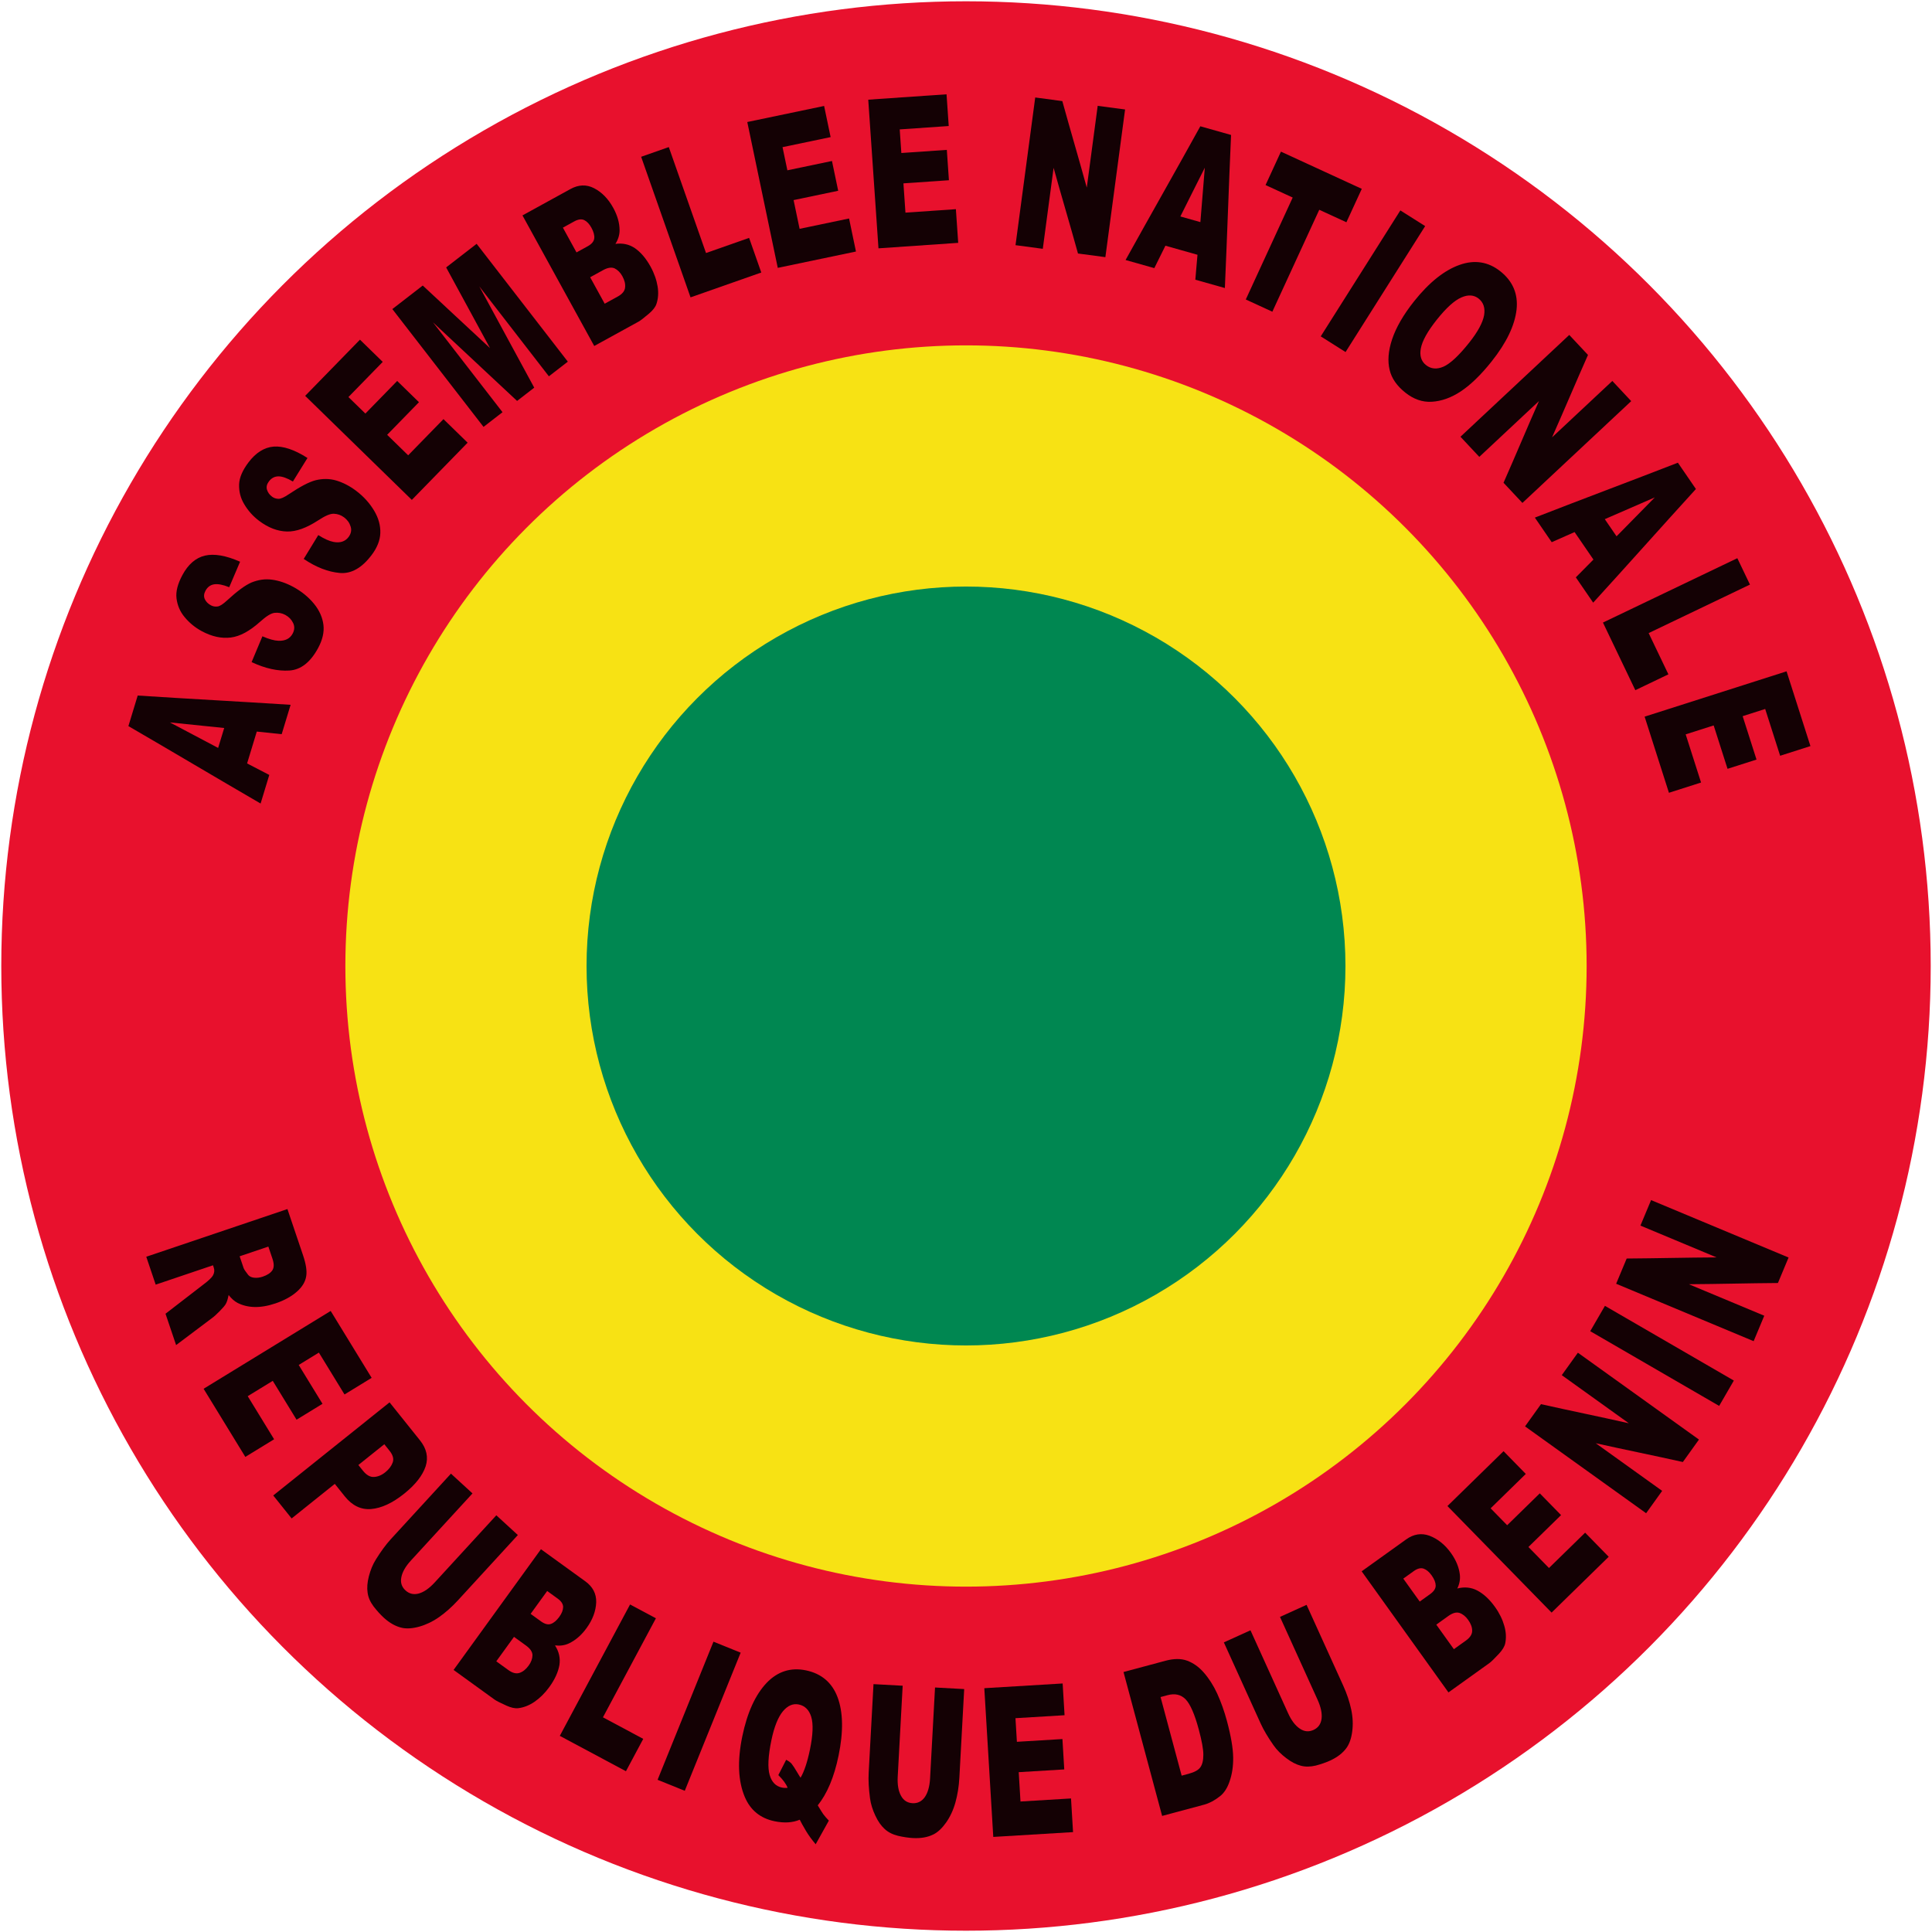 <?xml version="1.0" encoding="UTF-8" standalone="no"?>
<!-- Created with Inkscape (http://www.inkscape.org/) -->

<svg
   xmlns:dc="http://purl.org/dc/elements/1.1/"
   xmlns:cc="http://creativecommons.org/ns#"
   xmlns:rdf="http://www.w3.org/1999/02/22-rdf-syntax-ns#"
   xmlns:svg="http://www.w3.org/2000/svg"
   xmlns="http://www.w3.org/2000/svg"
   xmlns:sodipodi="http://sodipodi.sourceforge.net/DTD/sodipodi-0.dtd"
   xmlns:inkscape="http://www.inkscape.org/namespaces/inkscape"
   width="600.8"
   height="600.8"
   viewBox="0 0 600.8 600.8"
   id="svg2"
   version="1.1"
   inkscape:version="0.91 r13725"
   sodipodi:docname="Logo_of_the_National_Assembly_of_Benin.svg">
  <defs
     id="defs4">
    <pattern
       y="0"
       x="0"
       height="6"
       width="6"
       patternUnits="userSpaceOnUse"
       id="EMFhbasepattern" />
  </defs>
  <sodipodi:namedview
     id="base"
     pagecolor="#ffffff"
     bordercolor="#666666"
     borderopacity="1.0"
     inkscape:pageopacity="0.0"
     inkscape:pageshadow="2"
     inkscape:zoom="0.98994949"
     inkscape:cx="351.50681"
     inkscape:cy="244.62973"
     inkscape:document-units="px"
     inkscape:current-layer="layer1"
     showgrid="false"
     units="px"
     fit-margin-top="0.4"
     fit-margin-left="0.4"
     fit-margin-right="0.4"
     fit-margin-bottom="0.4"
     inkscape:window-width="1920"
     inkscape:window-height="1057"
     inkscape:window-x="-8"
     inkscape:window-y="-8"
     inkscape:window-maximized="1" />
  <g
     inkscape:label="Layer 1"
     inkscape:groupmode="layer"
     id="layer1"
     transform="translate(0.4,-451.962)">
    <circle
       style="opacity:1;fill:#e8112d;fill-opacity:1;stroke:none;stroke-width:1;stroke-linejoin:miter;stroke-miterlimit:4;stroke-dasharray:none;stroke-dashoffset:0;stroke-opacity:1"
       id="path4136"
       cx="300"
       cy="752.362"
       r="300" />
    <circle
       r="193"
       cy="752.362"
       cx="300"
       id="circle4237"
       style="opacity:1;fill:#f7e214;fill-opacity:1;stroke:none;stroke-width:1;stroke-linejoin:miter;stroke-miterlimit:4;stroke-dasharray:none;stroke-dashoffset:0;stroke-opacity:1" />
    <circle
       style="opacity:1;fill:#008751;fill-opacity:1;stroke:none;stroke-width:1;stroke-linejoin:miter;stroke-miterlimit:4;stroke-dasharray:none;stroke-dashoffset:0;stroke-opacity:1"
       id="circle4239"
       cx="300"
       cy="752.362"
       r="118" />
    <path
       id="path4272"
       d="m 79.454,679.461 c -1.003,3.299 -2.006,6.598 -3.012,9.906 2.3,1.185 4.592,2.395 6.901,3.583 -0.902,2.966 -1.801,5.923 -2.703,8.889 -13.737,-7.967 -27.373,-16.11 -41.11,-24.077 0.962,-3.162 1.926,-6.333 2.89,-9.504 15.844,1.036 31.708,1.854 47.554,2.881 -0.925,3.043 -1.853,6.094 -2.778,9.137 -2.584,-0.281 -5.167,-0.535 -7.743,-0.814 z m -10.134,-1.111 c -5.63,-0.591 -11.255,-1.135 -16.891,-1.737 5.02,2.628 9.995,5.308 15.007,7.933 0.629,-2.068 1.255,-4.128 1.884,-6.196 z"
       style="opacity:0.912;fill:#000000;fill-opacity:1;fill-rule:evenodd;stroke:none;stroke-width:1.284;stroke-miterlimit:4;stroke-dasharray:none"
       inkscape:connector-curvature="0" />
    <path
       id="path4274"
       d="m 77.842,657.861 c 1.117,-2.676 2.25,-5.343 3.363,-8.031 2.04,0.898 3.687,1.35 4.999,1.398 2.087,0.071 3.555,-0.66 4.386,-2.201 0.624,-1.156 0.683,-2.27 0.152,-3.349 -0.512,-1.058 -1.308,-1.894 -2.424,-2.496 -1.061,-0.572 -2.164,-0.762 -3.313,-0.641 -1.157,0.117 -2.667,1.098 -4.581,2.827 -3.179,2.822 -6.135,4.475 -9.01,4.842 -2.876,0.367 -5.892,-0.256 -9.089,-1.981 -2.09,-1.128 -3.868,-2.605 -5.324,-4.375 -1.473,-1.759 -2.253,-3.723 -2.517,-5.865 -0.246,-2.102 0.39,-4.51 1.849,-7.214 1.786,-3.31 4.11,-5.344 6.995,-6.031 2.88,-0.659 6.519,-0.055 10.932,1.9 -1.12,2.644 -2.268,5.283 -3.38,7.931 -1.942,-0.794 -3.505,-1.08 -4.684,-0.903 -1.199,0.196 -2.082,0.866 -2.689,1.99 -0.509,0.943 -0.586,1.805 -0.223,2.61 0.387,0.818 1.008,1.447 1.902,1.93 0.641,0.346 1.325,0.461 2.063,0.362 0.73,-0.083 1.708,-0.723 2.955,-1.877 3.099,-2.845 5.628,-4.748 7.654,-5.604 2.045,-0.815 4.14,-1.157 6.317,-0.855 2.182,0.294 4.363,1.025 6.595,2.229 2.612,1.409 4.771,3.184 6.484,5.275 1.716,2.104 2.654,4.305 2.927,6.564 0.273,2.259 -0.29,4.665 -1.647,7.181 -2.376,4.402 -5.353,6.775 -8.951,7.005 -3.595,0.222 -7.493,-0.622 -11.739,-2.62"
       style="opacity:0.912;fill:#000000;fill-opacity:1;fill-rule:evenodd;stroke:none;stroke-width:1.284;stroke-miterlimit:4;stroke-dasharray:none"
       inkscape:connector-curvature="0" />
    <path
       id="path4276"
       d="m 94.043,625.777 c 1.504,-2.469 3.032,-4.941 4.534,-7.423 1.881,1.196 3.445,1.885 4.735,2.131 2.047,0.393 3.614,-0.115 4.669,-1.512 0.781,-1.034 1.019,-2.141 0.651,-3.28 -0.341,-1.131 -1.007,-2.07 -2.019,-2.834 -0.962,-0.726 -2.019,-1.088 -3.178,-1.135 -1.161,-0.059 -2.803,0.682 -4.956,2.101 -3.563,2.302 -6.741,3.495 -9.639,3.423 -2.898,-0.072 -5.785,-1.144 -8.685,-3.334 -1.895,-1.431 -3.429,-3.16 -4.596,-5.138 -1.19,-1.962 -1.669,-4.014 -1.606,-6.171 0.075,-2.115 1.068,-4.399 2.925,-6.859 2.261,-2.994 4.872,-4.661 7.827,-4.903 2.946,-0.216 6.447,0.939 10.513,3.539 -1.507,2.444 -3.041,4.879 -4.536,7.321 -1.8,-1.079 -3.302,-1.597 -4.493,-1.602 -1.215,0.012 -2.189,0.541 -2.964,1.568 -0.646,0.856 -0.847,1.689 -0.61,2.539 0.258,0.867 0.772,1.59 1.583,2.202 0.581,0.439 1.24,0.656 1.985,0.67 0.734,0.028 1.798,-0.456 3.205,-1.409 3.488,-2.336 6.282,-3.842 8.414,-4.382 2.15,-0.504 4.267,-0.517 6.379,0.104 2.101,0.635 4.152,1.68 6.176,3.208 2.369,1.788 4.229,3.876 5.606,6.203 1.389,2.325 1.978,4.65 1.906,6.924 -0.071,2.274 -0.992,4.568 -2.709,6.842 -3.02,3.999 -6.321,5.895 -9.908,5.57 -3.587,-0.324 -7.318,-1.742 -11.208,-4.366"
       style="opacity:0.912;fill:#000000;fill-opacity:1;fill-rule:evenodd;stroke:none;stroke-width:1.284;stroke-miterlimit:4;stroke-dasharray:none"
       inkscape:connector-curvature="0" />
    <path
       id="path4278"
       d="m 94.498,575.06 c 5.683,-5.826 11.359,-11.645 17.041,-17.47 2.356,2.299 4.726,4.61 7.082,6.908 -3.555,3.645 -7.111,7.29 -10.666,10.935 1.758,1.714 3.515,3.429 5.266,5.137 3.293,-3.376 6.593,-6.759 9.893,-10.142 2.26,2.204 4.52,4.409 6.773,6.607 -3.3,3.383 -6.599,6.766 -9.893,10.142 2.176,2.123 4.352,4.245 6.535,6.374 3.655,-3.747 7.311,-7.495 10.978,-11.255 2.504,2.443 5.009,4.886 7.513,7.329 -5.782,5.928 -11.571,11.862 -17.353,17.79 -11.054,-10.783 -22.109,-21.566 -33.169,-32.355"
       style="opacity:0.912;fill:#000000;fill-opacity:1;fill-rule:evenodd;stroke:none;stroke-width:1.284;stroke-miterlimit:4;stroke-dasharray:none"
       inkscape:connector-curvature="0" />
    <path
       id="path4280"
       d="m 121.606,548.075 c 3.151,-2.439 6.308,-4.883 9.459,-7.321 6.952,6.515 13.964,12.962 20.912,19.457 -4.56,-8.344 -9.057,-16.737 -13.636,-25.089 3.165,-2.45 6.322,-4.894 9.48,-7.338 9.457,12.219 18.909,24.431 28.361,36.642 -1.964,1.52 -3.935,3.046 -5.892,4.56 -7.211,-9.317 -14.417,-18.627 -21.629,-27.944 5.721,10.471 11.346,20.993 17.073,31.471 -1.78,1.378 -3.56,2.756 -5.333,4.128 -8.7,-8.176 -17.469,-16.265 -26.157,-24.439 7.212,9.317 14.418,18.627 21.629,27.944 -1.971,1.526 -3.935,3.046 -5.906,4.571 -9.452,-12.212 -18.904,-24.423 -28.361,-36.642"
       style="opacity:0.912;fill:#000000;fill-opacity:1;fill-rule:evenodd;stroke:none;stroke-width:1.284;stroke-miterlimit:4;stroke-dasharray:none"
       inkscape:connector-curvature="0" />
    <path
       id="path4282"
       d="m 162.075,518.948 c 4.979,-2.736 9.958,-5.473 14.937,-8.209 2.49,-1.368 4.947,-1.477 7.337,-0.245 2.382,1.236 4.387,3.254 5.955,6.107 1.321,2.404 1.962,4.72 1.971,6.963 0,1.479 -0.452,2.906 -1.297,4.243 2.237,-0.306 4.285,0.118 6.082,1.348 1.802,1.257 3.439,3.159 4.851,5.729 1.161,2.112 1.863,4.169 2.192,6.195 0.328,2.026 0.159,3.833 -0.368,5.395 -0.32,0.976 -1.099,1.969 -2.298,2.997 -1.589,1.356 -2.695,2.2 -3.275,2.518 -4.588,2.521 -9.183,5.047 -13.771,7.568 -7.438,-13.533 -14.875,-27.067 -22.317,-40.608 z m 16.802,11.507 c 1.159,-0.637 2.309,-1.269 3.476,-1.91 1.245,-0.684 1.932,-1.493 2.044,-2.457 0.102,-0.928 -0.181,-2.035 -0.878,-3.304 -0.658,-1.198 -1.407,-1.967 -2.245,-2.379 -0.861,-0.399 -1.884,-0.257 -3.098,0.409 -1.182,0.65 -2.357,1.295 -3.531,1.94 1.408,2.562 2.82,5.131 4.232,7.701 z m 8.767,15.953 c 1.362,-0.749 2.717,-1.493 4.071,-2.237 1.37,-0.753 2.144,-1.681 2.264,-2.763 0.14,-1.062 -0.117,-2.235 -0.836,-3.543 -0.654,-1.19 -1.48,-1.988 -2.428,-2.452 -0.954,-0.42 -2.151,-0.224 -3.537,0.538 -1.354,0.744 -2.701,1.484 -4.055,2.229 1.507,2.743 3.015,5.486 4.522,8.229 z"
       style="opacity:0.912;fill:#000000;fill-opacity:1;fill-rule:evenodd;stroke:none;stroke-width:1.284;stroke-miterlimit:4;stroke-dasharray:none"
       inkscape:connector-curvature="0" />
    <path
       id="path4284"
       d="m 198.979,500.718 c 2.866,-1.007 5.731,-2.014 8.597,-3.02 3.858,10.98 7.718,21.968 11.576,32.948 4.467,-1.569 8.934,-3.139 13.401,-4.708 1.264,3.598 2.522,7.179 3.783,10.768 -7.324,2.573 -14.665,5.152 -21.997,7.729 -5.119,-14.569 -10.238,-29.139 -15.36,-43.716"
       style="opacity:0.912;fill:#000000;fill-opacity:1;fill-rule:evenodd;stroke:none;stroke-width:1.284;stroke-miterlimit:4;stroke-dasharray:none"
       inkscape:connector-curvature="0" />
    <path
       id="path4286"
       d="m 231.988,489.905 c 7.966,-1.665 15.923,-3.328 23.889,-4.992 0.673,3.222 1.35,6.462 2.024,9.684 -4.984,1.042 -9.968,2.083 -14.953,3.125 0.502,2.403 1.004,4.807 1.505,7.201 4.626,-0.967 9.243,-1.932 13.868,-2.898 0.646,3.09 1.292,6.18 1.935,9.261 -4.626,0.967 -9.243,1.932 -13.868,2.898 0.622,2.976 1.244,5.951 1.867,8.936 5.124,-1.071 10.257,-2.144 15.381,-3.214 0.716,3.425 1.431,6.849 2.147,10.274 -8.097,1.692 -16.212,3.388 -24.318,5.082 -3.159,-15.116 -6.318,-30.232 -9.479,-45.356"
       style="opacity:0.912;fill:#000000;fill-opacity:1;fill-rule:evenodd;stroke:none;stroke-width:1.284;stroke-miterlimit:4;stroke-dasharray:none"
       inkscape:connector-curvature="0" />
    <path
       id="path4288"
       d="m 269.602,482.959 c 8.119,-0.559 16.238,-1.117 24.348,-1.675 0.226,3.284 0.453,6.586 0.679,9.87 -5.08,0.35 -10.16,0.699 -15.24,1.049 0.169,2.45 0.337,4.899 0.505,7.34 4.715,-0.324 9.429,-0.649 14.143,-0.973 0.217,3.149 0.433,6.299 0.65,9.439 -4.715,0.324 -9.429,0.649 -14.144,0.973 0.209,3.033 0.417,6.065 0.627,9.107 5.231,-0.36 10.463,-0.72 15.685,-1.079 0.24,3.49 0.48,6.981 0.721,10.471 -8.261,0.569 -16.532,1.138 -24.793,1.706 -1.06,-15.406 -2.12,-30.812 -3.181,-46.227"
       style="opacity:0.912;fill:#000000;fill-opacity:1;fill-rule:evenodd;stroke:none;stroke-width:1.284;stroke-miterlimit:4;stroke-dasharray:none"
       inkscape:connector-curvature="0" />
    <path
       id="path4290"
       d="m 321.525,482.276 c 2.816,0.376 5.614,0.749 8.43,1.125 2.478,8.987 5.143,17.926 7.603,26.91 1.132,-8.487 2.262,-16.956 3.395,-25.443 2.833,0.378 5.685,0.758 8.518,1.137 -2.043,15.316 -4.087,30.631 -6.128,45.929 -2.833,-0.378 -5.685,-0.758 -8.518,-1.137 -2.454,-8.893 -5.113,-17.74 -7.583,-26.653 -1.12,8.398 -2.241,16.796 -3.361,25.193 -2.816,-0.376 -5.649,-0.754 -8.483,-1.132 2.041,-15.298 4.085,-30.613 6.128,-45.929"
       style="opacity:0.912;fill:#000000;fill-opacity:1;fill-rule:evenodd;stroke:none;stroke-width:1.284;stroke-miterlimit:4;stroke-dasharray:none"
       inkscape:connector-curvature="0" />
    <path
       id="path4292"
       d="m 371.986,531.188 c -3.318,-0.937 -6.654,-1.878 -9.973,-2.815 -1.141,2.332 -2.294,4.642 -3.452,6.969 -2.975,-0.84 -5.949,-1.679 -8.941,-2.524 7.688,-13.885 15.572,-27.677 23.247,-41.585 3.198,0.903 6.379,1.801 9.56,2.698 -0.712,15.873 -1.219,31.747 -1.926,47.603 -3.061,-0.864 -6.121,-1.728 -9.182,-2.592 0.23,-2.589 0.42,-5.171 0.667,-7.755 z m 0.899,-10.157 c 0.478,-5.64 0.9,-11.278 1.378,-16.918 -2.524,5.063 -5.095,10.094 -7.602,15.162 2.063,0.582 4.144,1.17 6.224,1.757 z"
       style="opacity:0.912;fill:#000000;fill-opacity:1;fill-rule:evenodd;stroke:none;stroke-width:1.284;stroke-miterlimit:4;stroke-dasharray:none"
       inkscape:connector-curvature="0" />
    <path
       id="path4294"
       d="m 397.939,499.117 c 8.375,3.854 16.749,7.709 25.14,11.571 -1.594,3.464 -3.189,6.928 -4.783,10.392 -2.808,-1.292 -5.632,-2.592 -8.44,-3.884 -4.866,10.572 -9.724,21.128 -14.589,31.7 -2.759,-1.27 -5.518,-2.54 -8.261,-3.802 4.866,-10.572 9.724,-21.128 14.589,-31.7 -2.824,-1.3 -5.632,-2.592 -8.44,-3.884 1.594,-3.464 3.189,-6.928 4.783,-10.392"
       style="opacity:0.912;fill:#000000;fill-opacity:1;fill-rule:evenodd;stroke:none;stroke-width:1.284;stroke-miterlimit:4;stroke-dasharray:none"
       inkscape:connector-curvature="0" />
    <path
       id="path4296"
       d="m 435.07,517.395 c 2.567,1.623 5.15,3.255 7.717,4.878 -8.256,13.061 -16.512,26.122 -24.758,39.167 -2.567,-1.623 -5.15,-3.255 -7.717,-4.878 8.246,-13.046 16.502,-26.106 24.758,-39.167"
       style="opacity:0.912;fill:#000000;fill-opacity:1;fill-rule:evenodd;stroke:none;stroke-width:1.284;stroke-miterlimit:4;stroke-dasharray:none"
       inkscape:connector-curvature="0" />
    <path
       id="path4298"
       d="m 439.346,545.649 c 4.705,-5.911 9.444,-9.656 14.145,-11.317 4.687,-1.672 8.947,-0.971 12.694,2.011 3.844,3.06 5.556,7.02 5.023,11.907 -0.558,4.89 -3.102,10.267 -7.751,16.108 -3.361,4.222 -6.6,7.345 -9.62,9.332 -3.079,2.032 -6.068,3.033 -8.994,3.21 -2.901,0.174 -5.648,-0.794 -8.22,-2.841 -2.586,-2.058 -4.274,-4.413 -4.887,-7.085 -0.652,-2.68 -0.451,-5.831 0.766,-9.483 1.217,-3.652 3.484,-7.619 6.844,-11.841 z m 7.082,5.705 c -2.924,3.673 -4.549,6.633 -4.984,8.93 -0.435,2.297 0.111,4.02 1.607,5.21 1.524,1.213 3.367,1.393 5.435,0.487 2.079,-0.92 4.753,-3.39 7.979,-7.443 2.711,-3.406 4.232,-6.264 4.645,-8.533 0.388,-2.266 -0.198,-3.997 -1.694,-5.188 -1.44,-1.146 -3.23,-1.307 -5.382,-0.353 -2.13,0.926 -4.683,3.216 -7.607,6.889 z"
       style="opacity:0.912;fill:#000000;fill-opacity:1;fill-rule:evenodd;stroke:none;stroke-width:1.284;stroke-miterlimit:4;stroke-dasharray:none"
       inkscape:connector-curvature="0" />
    <path
       id="path4300"
       d="m 487.599,556.116 c 1.941,2.074 3.882,4.149 5.823,6.223 -3.787,8.511 -7.387,17.116 -11.174,25.626 6.252,-5.85 12.491,-11.688 18.743,-17.538 1.965,2.1 3.918,4.188 5.872,6.275 -11.282,10.557 -22.565,21.114 -33.834,31.659 -1.953,-2.087 -3.906,-4.175 -5.872,-6.275 3.734,-8.436 7.28,-16.967 11.027,-25.415 -6.186,5.789 -12.372,11.577 -18.559,17.366 -1.953,-2.087 -3.906,-4.175 -5.86,-6.262 11.269,-10.545 22.552,-21.102 33.834,-31.659"
       style="opacity:0.912;fill:#000000;fill-opacity:1;fill-rule:evenodd;stroke:none;stroke-width:1.284;stroke-miterlimit:4;stroke-dasharray:none"
       inkscape:connector-curvature="0" />
    <path
       id="path4302"
       d="m 495.115,625.971 c -1.95,-2.844 -3.91,-5.702 -5.86,-8.546 -2.369,1.061 -4.734,2.098 -7.113,3.145 -1.748,-2.549 -3.496,-5.098 -5.244,-7.647 14.784,-5.762 29.67,-11.312 44.479,-17.07 1.869,2.726 3.739,5.452 5.608,8.178 -10.707,11.74 -21.247,23.626 -31.949,35.341 -1.798,-2.623 -3.597,-5.246 -5.396,-7.868 1.834,-1.842 3.643,-3.689 5.476,-5.532 z m 7.192,-7.228 c 3.988,-4.013 7.91,-8.089 11.898,-12.102 -5.18,2.274 -10.376,4.494 -15.556,6.768 1.212,1.768 2.435,3.551 3.658,5.334 z"
       style="opacity:0.912;fill:#000000;fill-opacity:1;fill-rule:evenodd;stroke:none;stroke-width:1.284;stroke-miterlimit:4;stroke-dasharray:none"
       inkscape:connector-curvature="0" />
    <path
       id="path4304"
       d="m 539.863,625.546 c 1.304,2.723 2.616,5.463 3.928,8.202 -10.496,5.027 -21.009,10.062 -31.505,15.089 2.045,4.27 4.098,8.556 6.143,12.826 -3.439,1.647 -6.862,3.287 -10.285,4.926 -3.357,-7.009 -6.722,-14.035 -10.071,-21.028 13.919,-6.666 27.855,-13.34 41.791,-20.015"
       style="opacity:0.912;fill:#000000;fill-opacity:1;fill-rule:evenodd;stroke:none;stroke-width:1.284;stroke-miterlimit:4;stroke-dasharray:none"
       inkscape:connector-curvature="0" />
    <path
       id="path4306"
       d="m 555.174,660.726 c 2.479,7.761 4.952,15.505 7.425,23.248 -3.136,1.001 -6.288,2.008 -9.424,3.01 -1.549,-4.851 -3.098,-9.701 -4.648,-14.552 -2.347,0.75 -4.678,1.494 -7.008,2.238 1.435,4.493 2.876,9.003 4.311,13.496 -3.016,0.963 -6.014,1.921 -9.013,2.879 -1.435,-4.493 -2.876,-9.003 -4.311,-13.496 -2.896,0.925 -5.792,1.85 -8.704,2.78 1.593,4.987 3.191,9.99 4.783,14.977 -3.324,1.062 -6.665,2.129 -9.99,3.191 -2.517,-7.88 -5.039,-15.777 -7.561,-23.674 14.702,-4.695 29.421,-9.396 44.139,-14.097"
       style="opacity:0.912;fill:#000000;fill-opacity:1;fill-rule:evenodd;stroke:none;stroke-width:1.284;stroke-miterlimit:4;stroke-dasharray:none"
       inkscape:connector-curvature="0" />
    <path
       id="path4308"
       d="m 45.084,842.776 c 14.639,-4.944 29.269,-9.886 43.9,-14.828 1.621,4.799 3.242,9.598 4.86,14.388 0.9,2.666 1.249,4.821 0.982,6.476 -0.25,1.65 -1.151,3.255 -2.827,4.755 -1.668,1.497 -3.9,2.76 -6.686,3.701 -2.429,0.82 -4.628,1.195 -6.623,1.134 -1.992,-0.053 -3.724,-0.515 -5.238,-1.286 -0.948,-0.5 -1.87,-1.32 -2.762,-2.443 -0.234,1.22 -0.507,2.151 -0.893,2.81 -0.241,0.44 -0.859,1.167 -1.832,2.165 -0.979,0.981 -1.75,1.704 -2.315,2.111 -3.777,2.813 -7.509,5.676 -11.287,8.489 -1.098,-3.25 -2.196,-6.5 -3.293,-9.75 3.973,-3.02 7.889,-6.125 11.854,-9.143 1.552,-1.166 2.497,-2.079 2.865,-2.703 0.487,-0.862 0.562,-1.68 0.299,-2.458 -0.086,-0.254 -0.172,-0.508 -0.257,-0.762 -5.939,2.006 -11.878,4.012 -17.817,6.018 -0.975,-2.886 -1.952,-5.781 -2.93,-8.675 z m 29.038,-0.143 c 0.409,1.21 0.821,2.429 1.226,3.631 0.137,0.406 0.599,1.099 1.38,2.089 0.379,0.504 0.985,0.836 1.855,0.939 0.87,0.102 1.765,-0.002 2.719,-0.324 1.414,-0.478 2.416,-1.137 2.983,-1.96 0.558,-0.82 0.579,-2.025 0.044,-3.607 -0.426,-1.261 -0.852,-2.522 -1.278,-3.783 -2.974,1.004 -5.948,2.009 -8.93,3.016 z"
       style="opacity:0.912;fill:#000000;fill-opacity:1;fill-rule:evenodd;stroke:none;stroke-width:1.284;stroke-miterlimit:4;stroke-dasharray:none"
       inkscape:connector-curvature="0" />
    <path
       id="path4310"
       d="m 102.433,859.632 c 4.245,6.932 8.496,13.873 12.741,20.805 -2.807,1.719 -5.622,3.443 -8.437,5.167 -2.659,-4.342 -5.314,-8.677 -7.973,-13.019 -2.094,1.282 -4.18,2.56 -6.274,3.842 2.468,4.03 4.936,8.06 7.399,12.082 -2.684,1.644 -5.377,3.293 -8.069,4.941 -2.463,-4.022 -4.931,-8.052 -7.399,-12.082 -2.585,1.583 -5.185,3.175 -7.785,4.768 2.734,4.464 5.473,8.936 8.206,13.4 -2.983,1.827 -5.959,3.65 -8.951,5.482 -4.325,-7.062 -8.65,-14.124 -12.975,-21.186 13.177,-8.07 26.346,-16.135 39.515,-24.199"
       style="opacity:0.912;fill:#000000;fill-opacity:1;fill-rule:evenodd;stroke:none;stroke-width:1.284;stroke-miterlimit:4;stroke-dasharray:none"
       inkscape:connector-curvature="0" />
    <path
       id="path4312"
       d="m 120.745,888.056 c 3.149,3.933 6.309,7.88 9.463,11.821 2.054,2.566 2.67,5.278 1.748,8.098 -0.939,2.8 -3.127,5.65 -6.679,8.494 -3.651,2.923 -7.071,4.493 -10.234,4.76 -3.164,0.279 -5.914,-1.056 -8.214,-3.929 -1.038,-1.297 -2.077,-2.594 -3.115,-3.891 -4.472,3.58 -8.945,7.161 -13.424,10.747 -1.909,-2.385 -3.813,-4.763 -5.717,-7.141 12.062,-9.656 24.118,-19.307 36.173,-28.958 z m -9.702,19.484 c 0.463,0.579 0.932,1.165 1.39,1.736 1.094,1.367 2.247,2.058 3.449,1.977 1.173,-0.046 2.369,-0.523 3.527,-1.451 1.137,-0.911 1.904,-1.925 2.305,-3.035 0.414,-1.109 0.087,-2.324 -0.985,-3.663 -0.541,-0.676 -1.077,-1.346 -1.619,-2.022 -2.689,2.153 -5.378,4.305 -8.067,6.458 z"
       style="opacity:0.912;fill:#000000;fill-opacity:1;fill-rule:evenodd;stroke:none;stroke-width:1.284;stroke-miterlimit:4;stroke-dasharray:none"
       inkscape:connector-curvature="0" />
    <path
       id="path4314"
       d="m 153.945,923.175 c 2.238,2.053 4.469,4.101 6.694,6.142 -6.227,6.786 -12.453,13.572 -18.68,20.357 -1.855,2.021 -3.779,3.722 -5.821,5.168 -2.037,1.427 -4.142,2.4 -6.194,2.971 -2.096,0.579 -3.881,0.675 -5.307,0.367 -1.99,-0.434 -3.897,-1.513 -5.721,-3.186 -1.053,-0.966 -2.102,-2.136 -3.158,-3.496 -1.032,-1.399 -1.659,-2.804 -1.844,-4.28 -0.222,-1.449 -0.105,-3.123 0.384,-5.043 0.502,-1.908 1.187,-3.672 2.184,-5.247 1.58,-2.541 3.133,-4.669 4.671,-6.346 6.227,-6.786 12.453,-13.572 18.68,-20.357 2.231,2.047 4.463,4.095 6.7,6.148 -6.372,6.945 -12.745,13.89 -19.124,20.841 -1.709,1.862 -2.699,3.602 -3.008,5.26 -0.322,1.646 0.124,2.983 1.296,4.058 1.159,1.063 2.529,1.393 4.13,0.97 1.594,-0.442 3.267,-1.604 4.993,-3.486 6.379,-6.951 12.751,-13.896 19.124,-20.841"
       style="opacity:0.912;fill:#000000;fill-opacity:1;fill-rule:evenodd;stroke:none;stroke-width:1.284;stroke-miterlimit:4;stroke-dasharray:none"
       inkscape:connector-curvature="0" />
    <path
       id="path4316"
       d="m 167.823,933.73 c 4.603,3.331 9.205,6.662 13.815,9.998 2.287,1.655 3.451,3.841 3.364,6.52 -0.104,2.689 -1.073,5.352 -2.987,7.997 -1.608,2.222 -3.43,3.779 -5.446,4.752 -1.336,0.643 -2.82,0.834 -4.383,0.647 1.233,1.892 1.713,3.926 1.382,6.074 -0.373,2.161 -1.398,4.461 -3.117,6.837 -1.413,1.953 -2.96,3.465 -4.656,4.635 -1.698,1.158 -3.391,1.776 -5.035,1.974 -1.026,0.123 -2.25,-0.152 -3.687,-0.803 -1.905,-0.857 -3.146,-1.489 -3.682,-1.876 -4.248,-3.074 -8.489,-6.144 -12.737,-9.218 9.059,-12.517 18.113,-25.027 27.167,-37.537 z m -3.212,20.102 c 1.071,0.775 2.142,1.55 3.213,2.325 1.158,0.838 2.177,1.121 3.09,0.804 0.888,-0.312 1.762,-1.034 2.617,-2.214 0.796,-1.1 1.171,-2.106 1.185,-3.039 -5e-4,-0.944 -0.573,-1.814 -1.695,-2.625 -1.093,-0.791 -2.171,-1.571 -3.264,-2.362 -1.714,2.368 -3.433,4.743 -5.147,7.111 z m -10.678,14.754 c 1.259,0.911 2.511,1.817 3.763,2.724 1.274,0.922 2.437,1.219 3.473,0.87 1.013,-0.333 1.968,-1.074 2.838,-2.276 0.796,-1.1 1.17,-2.195 1.179,-3.244 -0.029,-1.042 -0.711,-2.035 -1.998,-2.967 -1.245,-0.901 -2.497,-1.807 -3.749,-2.713 -1.83,2.528 -3.67,5.071 -5.505,7.606 z"
       style="opacity:0.912;fill:#000000;fill-opacity:1;fill-rule:evenodd;stroke:none;stroke-width:1.284;stroke-miterlimit:4;stroke-dasharray:none"
       inkscape:connector-curvature="0" />
    <path
       id="path4318"
       d="m 195.534,950.909 c 2.678,1.432 5.365,2.869 8.035,4.297 -5.488,10.263 -10.976,20.526 -16.468,30.796 4.175,2.233 8.35,4.465 12.533,6.702 -1.794,3.355 -3.588,6.71 -5.382,10.064 -6.854,-3.665 -13.707,-7.33 -20.568,-10.999 7.286,-13.626 14.568,-27.243 21.85,-40.861"
       style="opacity:0.912;fill:#000000;fill-opacity:1;fill-rule:evenodd;stroke:none;stroke-width:1.284;stroke-miterlimit:4;stroke-dasharray:none"
       inkscape:connector-curvature="0" />
    <path
       id="path4320"
       d="m 221.471,962.477 c 2.807,1.136 5.631,2.279 8.455,3.421 -5.792,14.315 -11.585,28.63 -17.381,42.953 -2.824,-1.143 -5.648,-2.285 -8.455,-3.421 5.788,-14.326 11.58,-28.641 17.381,-42.953"
       style="opacity:0.912;fill:#000000;fill-opacity:1;fill-rule:evenodd;stroke:none;stroke-width:1.284;stroke-miterlimit:4;stroke-dasharray:none"
       inkscape:connector-curvature="0" />
    <path
       id="path4322"
       d="m 253.9,1013.379 c 0.86,1.445 1.448,2.356 1.715,2.741 0.411,0.572 0.997,1.225 1.739,2.003 -1.355,2.457 -2.751,4.887 -4.099,7.355 -1.034,-1.224 -2.077,-2.578 -3.013,-4.139 -0.929,-1.597 -1.587,-2.743 -1.942,-3.496 -2.229,0.945 -4.841,1.095 -7.816,0.481 -4.392,-0.906 -7.507,-3.404 -9.264,-7.532 -2.068,-4.872 -2.38,-11.144 -0.789,-18.851 1.54,-7.461 4.09,-12.968 7.532,-16.61 3.435,-3.607 7.544,-4.908 12.242,-3.939 4.785,0.988 8.119,3.751 9.858,8.362 1.72,4.616 1.861,10.651 0.308,18.173 -1.387,6.721 -3.565,11.836 -6.473,15.451 z m -5.349,-8.598 c 1.116,-1.873 2.096,-4.765 2.92,-8.755 0.945,-4.58 1.069,-7.962 0.407,-10.146 -0.662,-2.184 -1.974,-3.475 -3.881,-3.868 -1.767,-0.365 -3.43,0.311 -4.933,2.113 -1.494,1.804 -2.715,4.803 -3.589,9.039 -1.022,4.95 -1.185,8.526 -0.534,10.763 0.642,2.236 1.944,3.533 3.807,3.917 0.612,0.126 1.199,0.156 1.773,0.072 -0.499,-1.297 -1.493,-2.576 -2.88,-3.946 0.802,-1.589 1.631,-3.172 2.433,-4.76 0.751,0.385 1.307,0.784 1.691,1.221 0.349,0.43 1.041,1.455 2.018,3.126 0.218,0.403 0.49,0.808 0.769,1.224 z"
       style="opacity:0.912;fill:#000000;fill-opacity:1;fill-rule:evenodd;stroke:none;stroke-width:1.284;stroke-miterlimit:4;stroke-dasharray:none"
       inkscape:connector-curvature="0" />
    <path
       id="path4324"
       d="m 290.366,976.726 c 3.015,0.164 6.039,0.329 9.072,0.494 -0.501,9.196 -1.002,18.392 -1.502,27.588 -0.149,2.739 -0.565,5.274 -1.233,7.688 -0.667,2.396 -1.667,4.485 -2.889,6.229 -1.26,1.778 -2.56,2.986 -3.867,3.653 -1.813,0.928 -3.981,1.306 -6.443,1.171 -1.427,-0.078 -2.989,-0.316 -4.65,-0.695 -1.686,-0.425 -3.071,-1.113 -4.16,-2.136 -1.083,-0.978 -2.055,-2.346 -2.888,-4.138 -0.842,-1.793 -1.424,-3.59 -1.663,-5.441 -0.393,-2.967 -0.536,-5.596 -0.412,-7.868 0.501,-9.196 1.002,-18.392 1.502,-27.588 3.024,0.165 6.039,0.329 9.072,0.494 -0.512,9.412 -1.025,18.823 -1.538,28.244 -0.137,2.524 0.202,4.497 1.017,5.973 0.796,1.476 1.999,2.225 3.578,2.312 1.57,0.086 2.847,-0.529 3.815,-1.873 0.942,-1.354 1.514,-3.313 1.652,-5.864 0.513,-9.421 1.026,-18.832 1.538,-28.244"
       style="opacity:0.912;fill:#000000;fill-opacity:1;fill-rule:evenodd;stroke:none;stroke-width:1.284;stroke-miterlimit:4;stroke-dasharray:none"
       inkscape:connector-curvature="0" />
    <path
       id="path4326"
       d="m 305.694,976.945 c 8.114,-0.489 16.247,-0.98 24.361,-1.469 0.198,3.286 0.397,6.589 0.596,9.875 -5.083,0.307 -10.165,0.613 -15.266,0.921 0.148,2.46 0.295,4.902 0.443,7.344 4.726,-0.285 9.452,-0.57 14.16,-0.854 0.189,3.142 0.38,6.302 0.569,9.444 -4.708,0.284 -9.434,0.569 -14.16,0.854 0.183,3.034 0.366,6.069 0.55,9.121 5.243,-0.316 10.469,-0.631 15.712,-0.948 0.21,3.483 0.42,6.967 0.631,10.468 -8.275,0.499 -16.55,0.998 -24.807,1.496 -0.93,-15.423 -1.859,-30.829 -2.789,-46.252"
       style="opacity:0.912;fill:#000000;fill-opacity:1;fill-rule:evenodd;stroke:none;stroke-width:1.284;stroke-miterlimit:4;stroke-dasharray:none"
       inkscape:connector-curvature="0" />
    <path
       id="path4328"
       d="m 348.98,971.915 c 4.366,-1.171 8.714,-2.338 13.08,-3.509 2.571,-0.69 4.804,-0.711 6.689,-0.025 1.869,0.691 3.634,1.893 5.19,3.692 1.568,1.777 2.988,3.966 4.181,6.551 1.18,2.607 2.2,5.444 3.016,8.484 1.286,4.795 1.917,8.593 1.948,11.397 0.04,2.839 -0.373,5.296 -1.106,7.392 -0.719,2.148 -1.752,3.673 -2.991,4.639 -1.709,1.352 -3.349,2.202 -4.92,2.623 -4.366,1.171 -8.714,2.338 -13.08,3.509 -4.004,-14.924 -8.003,-29.83 -12.007,-44.753 z m 11.523,7.785 c 2.186,8.148 4.372,16.296 6.558,24.444 0.725,-0.195 1.432,-0.384 2.157,-0.579 1.846,-0.495 3.069,-1.177 3.656,-2.024 0.604,-0.851 0.932,-2.112 0.93,-3.844 0.02,-1.719 -0.468,-4.363 -1.428,-7.942 -1.268,-4.726 -2.644,-7.857 -4.082,-9.353 -1.45,-1.473 -3.322,-1.902 -5.6,-1.291 -0.725,0.194 -1.45,0.389 -2.192,0.588 z"
       style="opacity:0.912;fill:#000000;fill-opacity:1;fill-rule:evenodd;stroke:none;stroke-width:1.284;stroke-miterlimit:4;stroke-dasharray:none"
       inkscape:connector-curvature="0" />
    <path
       id="path4330"
       d="m 397.642,954.776 c 2.75,-1.248 5.499,-2.495 8.265,-3.75 3.805,8.387 7.61,16.774 11.415,25.16 1.137,2.506 1.948,4.943 2.471,7.392 0.515,2.433 0.602,4.744 0.304,6.854 -0.276,2.16 -0.887,3.839 -1.738,5.035 -1.171,1.657 -2.923,2.985 -5.168,4.004 -1.302,0.591 -2.793,1.109 -4.441,1.541 -1.703,0.397 -3.241,0.424 -4.676,0.028 -1.404,-0.37 -2.906,-1.131 -4.473,-2.336 -1.583,-1.198 -2.93,-2.522 -3.997,-4.053 -1.723,-2.458 -3.061,-4.715 -4.005,-6.795 -3.805,-8.387 -7.61,-16.774 -11.415,-25.16 2.766,-1.255 5.516,-2.502 8.281,-3.757 3.894,8.583 7.789,17.167 11.69,25.767 1.04,2.293 2.257,3.894 3.658,4.819 1.392,0.949 2.797,1.062 4.245,0.405 1.432,-0.65 2.272,-1.781 2.506,-3.428 0.217,-1.639 -0.177,-3.633 -1.232,-5.959 -3.902,-8.6 -7.796,-17.183 -11.69,-25.767"
       style="opacity:0.912;fill:#000000;fill-opacity:1;fill-rule:evenodd;stroke:none;stroke-width:1.284;stroke-miterlimit:4;stroke-dasharray:none"
       inkscape:connector-curvature="0" />
    <path
       id="path4332"
       d="m 423.037,940.598 c 4.617,-3.31 9.235,-6.62 13.853,-9.93 2.309,-1.655 4.749,-2.054 7.257,-1.13 2.515,0.963 4.751,2.703 6.659,5.363 1.593,2.222 2.491,4.456 2.762,6.674 0.184,1.484 -0.09,2.941 -0.782,4.367 2.185,-0.57 4.274,-0.386 6.204,0.621 1.941,1.021 3.798,2.722 5.506,5.105 1.404,1.959 2.346,3.917 2.901,5.888 0.58,1.974 0.622,3.781 0.295,5.41 -0.201,1.007 -0.862,2.079 -1.937,3.247 -1.414,1.523 -2.407,2.5 -2.944,2.885 -4.255,3.05 -8.524,6.11 -12.778,9.16 -9.002,-12.558 -17.994,-25.102 -26.996,-37.66 z m 18.063,9.405 c 1.06,-0.76 2.135,-1.53 3.209,-2.3 1.162,-0.833 1.751,-1.698 1.754,-2.674 -0.015,-0.941 -0.422,-1.999 -1.271,-3.183 -0.796,-1.111 -1.626,-1.778 -2.512,-2.094 -0.905,-0.281 -1.909,-0.026 -3.027,0.776 -1.103,0.791 -2.193,1.572 -3.267,2.342 1.708,2.383 3.416,4.766 5.114,7.134 z m 10.616,14.81 c 1.249,-0.895 2.512,-1.801 3.761,-2.696 1.278,-0.916 1.931,-1.937 1.925,-3.018 0.019,-1.076 -0.4,-2.214 -1.259,-3.413 -0.796,-1.111 -1.697,-1.816 -2.708,-2.153 -0.99,-0.308 -2.15,0.036 -3.442,0.963 -1.249,0.895 -2.498,1.79 -3.746,2.686 1.813,2.529 3.647,5.088 5.47,7.631 z"
       style="opacity:0.912;fill:#000000;fill-opacity:1;fill-rule:evenodd;stroke:none;stroke-width:1.284;stroke-miterlimit:4;stroke-dasharray:none"
       inkscape:connector-curvature="0" />
    <path
       id="path4334"
       d="m 449.715,920.302 c 5.813,-5.682 11.626,-11.365 17.452,-17.06 2.301,2.354 4.615,4.721 6.915,7.075 -3.641,3.559 -7.295,7.131 -10.936,10.691 1.723,1.762 3.433,3.512 5.143,5.261 3.386,-3.31 6.759,-6.607 10.144,-9.916 2.2,2.251 4.413,4.515 6.614,6.766 -3.386,3.31 -6.759,6.607 -10.144,9.916 2.125,2.174 4.25,4.348 6.387,6.534 3.756,-3.672 7.5,-7.331 11.243,-10.99 2.439,2.495 4.878,4.991 7.33,7.499 -5.928,5.795 -11.844,11.577 -17.759,17.36 -10.801,-11.049 -21.589,-22.086 -32.39,-33.135"
       style="opacity:0.912;fill:#000000;fill-opacity:1;fill-rule:evenodd;stroke:none;stroke-width:1.284;stroke-miterlimit:4;stroke-dasharray:none"
       inkscape:connector-curvature="0" />
    <path
       id="path4336"
       d="m 473.847,895.527 c 1.656,-2.308 3.301,-4.602 4.957,-6.91 9.096,2.039 18.238,3.892 27.324,5.946 -6.957,-4.991 -13.9,-9.971 -20.857,-14.961 1.666,-2.323 3.332,-4.646 5.009,-6.983 12.555,9.006 25.096,18.002 37.651,27.008 -1.677,2.337 -3.343,4.66 -5.009,6.983 -9.002,-2.016 -18.061,-3.83 -27.088,-5.842 6.884,4.938 13.768,9.876 20.653,14.814 -1.656,2.308 -3.322,4.631 -4.988,6.954 -12.555,-9.006 -25.096,-18.002 -37.651,-27.008"
       style="opacity:0.912;fill:#000000;fill-opacity:1;fill-rule:evenodd;stroke:none;stroke-width:1.284;stroke-miterlimit:4;stroke-dasharray:none"
       inkscape:connector-curvature="0" />
    <path
       id="path4338"
       d="m 494.121,865.926 c 1.523,-2.628 3.046,-5.256 4.569,-7.883 13.368,7.748 26.721,15.488 40.089,23.236 -1.523,2.628 -3.046,5.256 -4.569,7.883 -13.368,-7.748 -26.721,-15.488 -40.089,-23.236"
       style="opacity:0.912;fill:#000000;fill-opacity:1;fill-rule:evenodd;stroke:none;stroke-width:1.284;stroke-miterlimit:4;stroke-dasharray:none"
       inkscape:connector-curvature="0" />
    <path
       id="path4340"
       d="m 502.178,851.175 c 1.095,-2.621 2.189,-5.243 3.277,-7.848 9.322,-0.057 18.646,-0.306 27.961,-0.347 -7.901,-3.299 -15.785,-6.592 -23.686,-9.891 1.109,-2.654 2.21,-5.292 3.312,-7.93 14.258,5.954 28.5,11.902 42.758,17.856 -1.102,2.638 -2.203,5.276 -3.312,7.93 -9.225,0.059 -18.46,0.326 -27.701,0.378 7.818,3.265 15.636,6.53 23.454,9.794 -1.102,2.638 -2.203,5.276 -3.305,7.914 -14.258,-5.954 -28.499,-11.902 -42.758,-17.856"
       style="opacity:0.912;fill:#000000;fill-opacity:1;fill-rule:evenodd;stroke:none;stroke-width:1.284;stroke-miterlimit:4;stroke-dasharray:none"
       inkscape:connector-curvature="0" />
  </g>
</svg>
